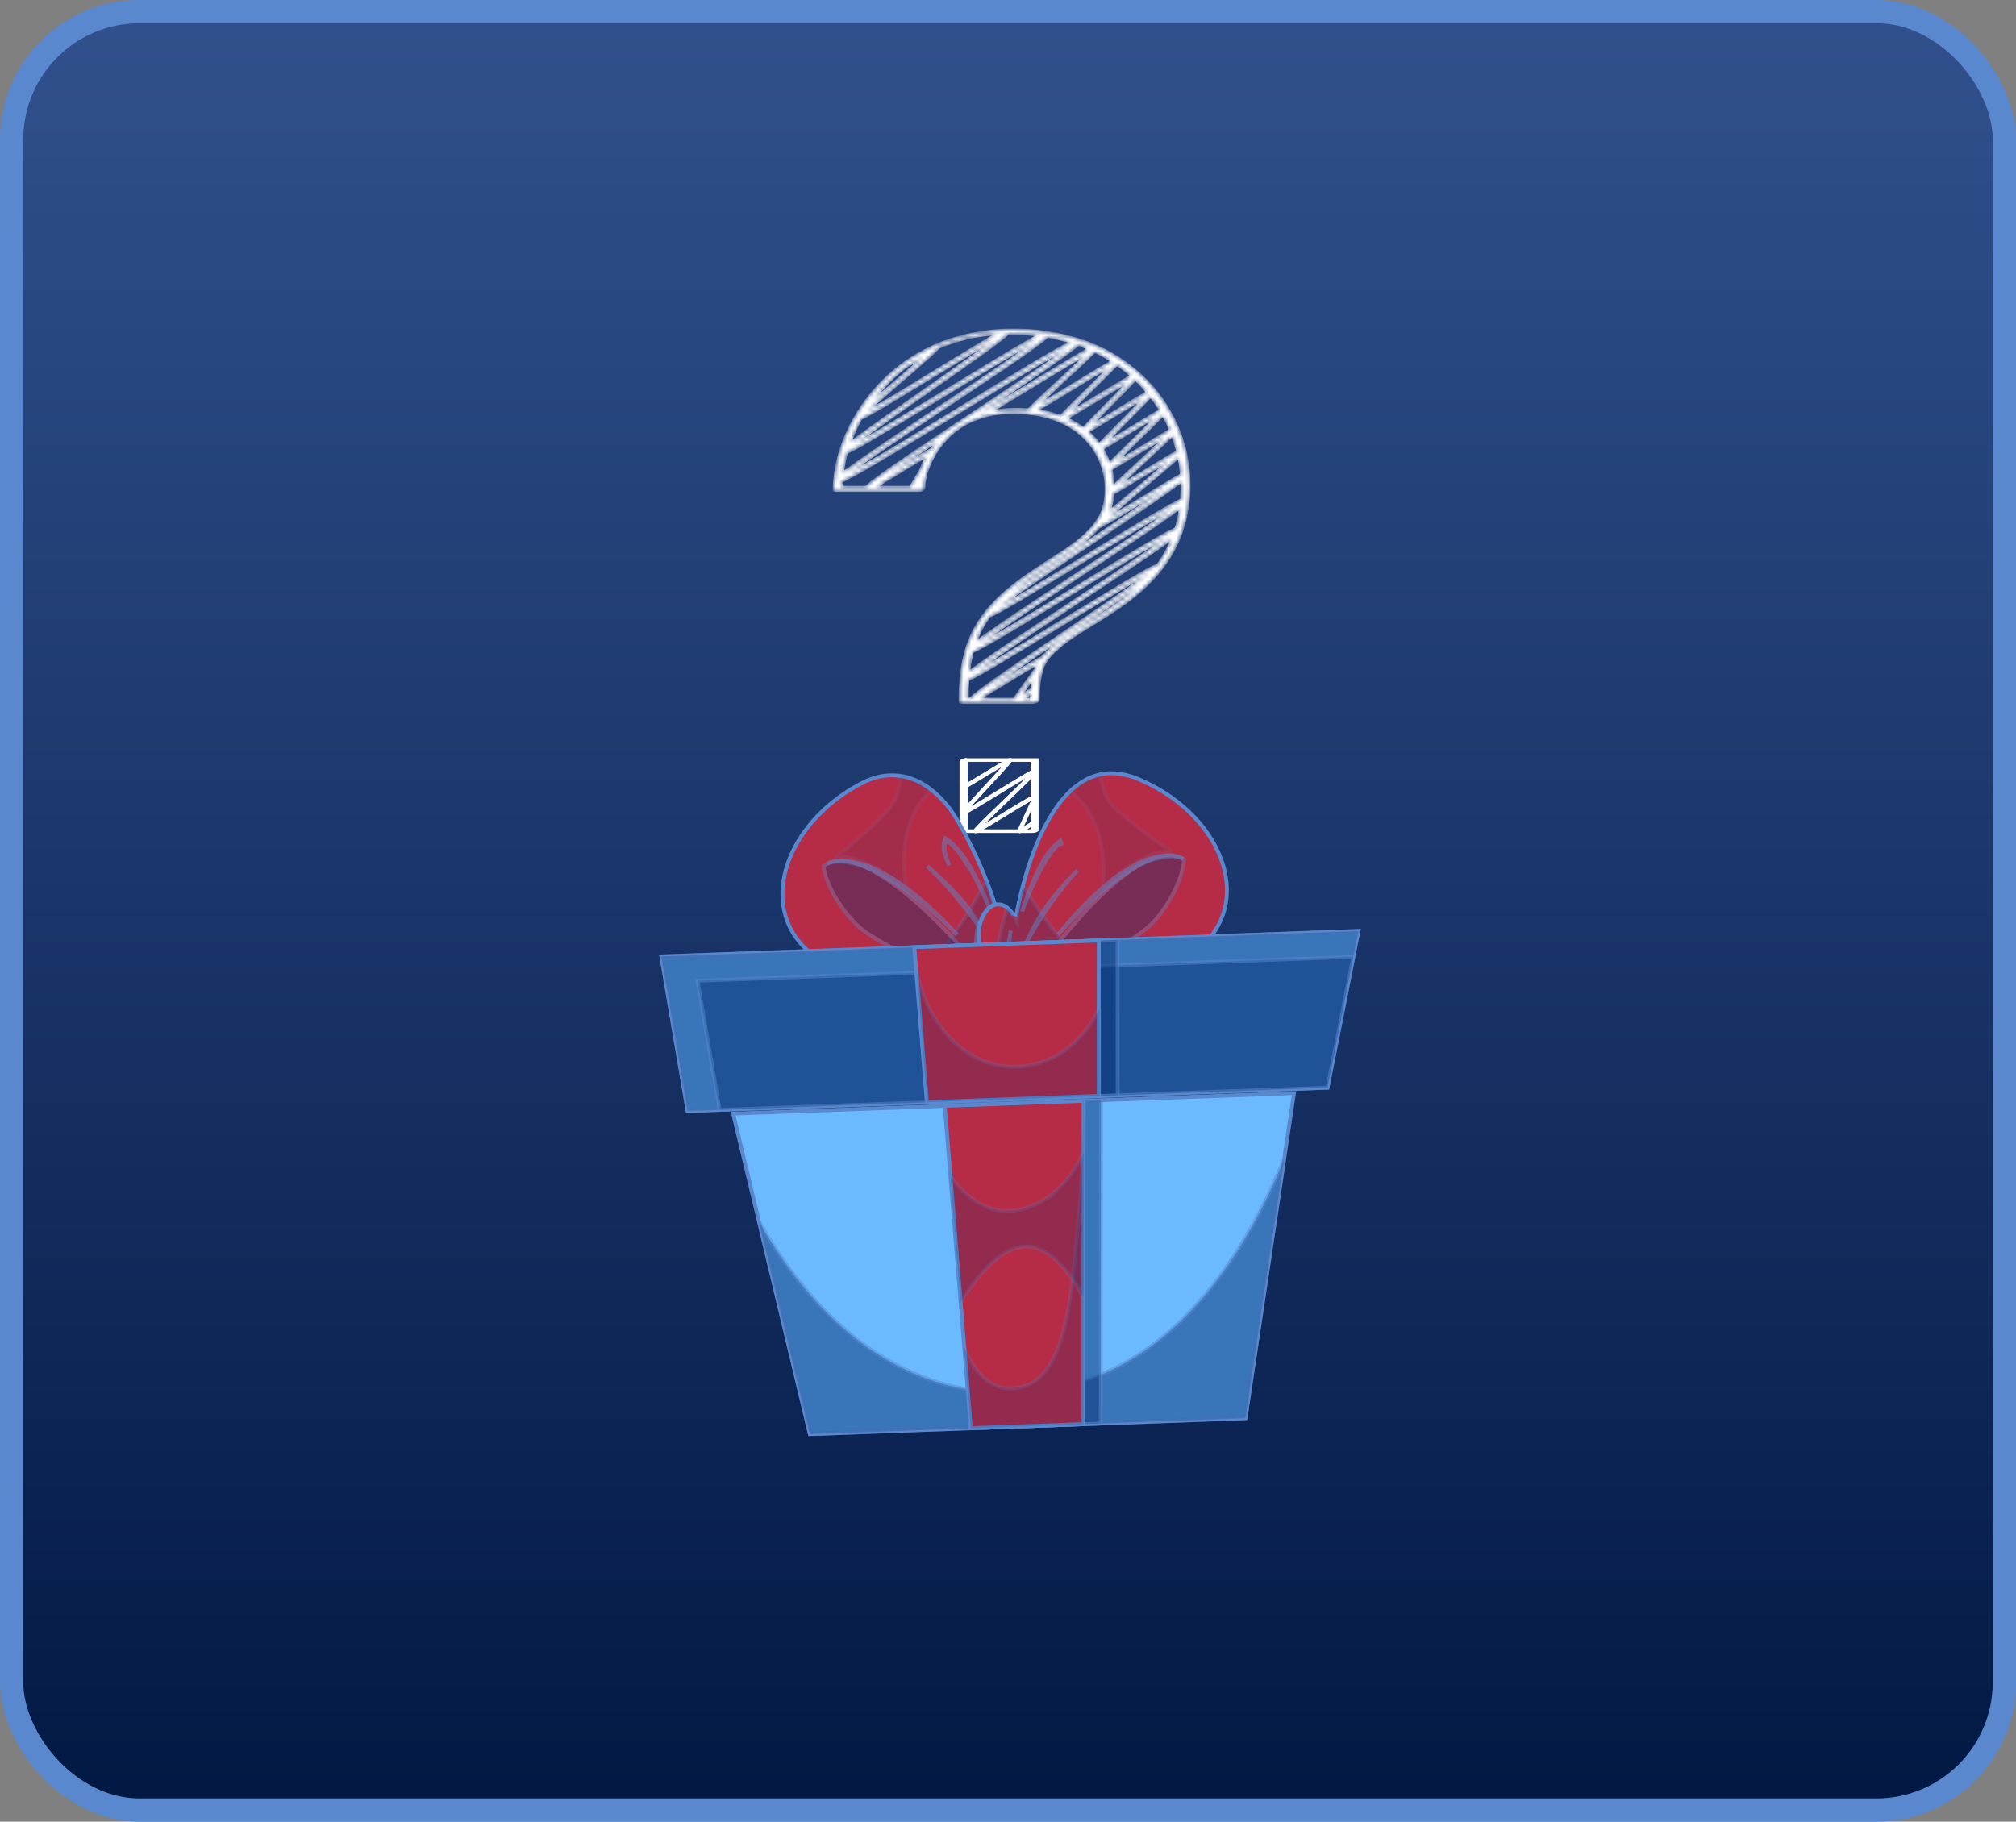 <?xml version="1.0" encoding="UTF-8"?> <svg xmlns="http://www.w3.org/2000/svg" width="520" height="470" viewBox="0 0 520 470" fill="none"><rect x="0" y="0" width="520" height="470" fill="#808080" stroke="none"/><rect x="3" y="3" width="514" height="464" rx="33" fill="url(#paint0_linear_1793_1316)" stroke="#5988CF" stroke-width="6"></rect><mask id="path-2-inside-1_1793_1316" fill="white"><path d="M306.743 122.387C306.221 115.06 303.548 107.997 299.162 102.114C294.756 96.204 288.683 91.609 281.878 88.809C281.019 88.456 280.149 88.131 279.266 87.835C273.417 85.825 267.143 84.958 260.967 85.003C260.571 85.003 260.174 85.011 259.778 85.025C259.639 84.987 259.493 84.992 259.357 85.039C254.071 85.234 248.818 86.192 243.837 87.985C243.09 88.254 242.352 88.543 241.623 88.852C241.474 88.852 241.255 88.931 240.626 89.287C236.521 91.134 232.726 93.604 229.375 96.61C225.372 100.218 222.044 104.512 219.549 109.29C217.097 113.982 215.479 119.139 215.092 124.433C215.043 125.092 215.017 125.751 215 126.412C214.995 126.657 215.501 126.688 215.644 126.688H236.956C237.433 126.688 238.451 126.461 238.447 125.837C238.435 123.785 239.125 121.642 239.919 119.772C240.72 117.91 241.775 116.169 243.055 114.598C245.248 111.87 248.088 109.735 251.317 108.388C251.501 108.42 251.776 108.38 252.869 107.817C252.988 107.778 253.107 107.742 253.226 107.706C257.75 106.341 262.691 106.305 267.329 107.072C271.737 107.802 276.032 109.598 279.313 112.687C282.298 115.492 284.268 119.209 284.916 123.255C285.284 125.595 285.241 128.03 284.682 130.336C284.199 132.332 283.192 134.126 281.897 135.706C279.104 139.112 275.214 141.533 271.56 143.898C267.458 146.559 263.304 149.171 259.578 152.356C256.051 155.372 252.935 158.898 250.866 163.083C248.684 167.501 247.792 172.359 247.572 177.249C247.514 178.53 247.497 179.813 247.503 181.095C247.503 181.341 248 181.371 248.147 181.371H266.479C266.968 181.371 267.957 181.145 267.97 180.52C268.015 178.249 268.091 175.946 268.638 173.731C268.897 172.68 269.262 171.641 269.839 170.721C270.426 169.813 271.124 168.983 271.917 168.248C275.421 164.914 279.755 162.524 283.829 159.975C287.514 157.674 291.175 155.262 294.425 152.361C297.184 149.894 299.676 147.095 301.649 143.955C305.7 137.515 307.282 129.948 306.743 122.387ZM303.19 136.267C302.164 136.68 299.951 137.832 294.775 140.89C289.773 143.842 283.164 147.886 276.771 151.795C270.541 155.605 264.099 159.545 259.158 162.472C256.151 164.252 254.129 165.398 252.772 166.13C254.107 165.134 256.21 163.638 259.5 161.396C264.651 157.887 271.499 153.368 278.121 148.998C285.058 144.417 292.232 139.679 297.473 136.098C300.3 134.165 302.357 132.708 303.761 131.647C303.962 131.495 304.148 131.352 304.32 131.218C304.07 132.927 303.692 134.614 303.19 136.267ZM290.864 151.843C286.348 154.993 280.351 159.047 274.551 162.966C268.461 167.082 262.164 171.342 257.563 174.564C255.08 176.302 253.276 177.61 252.044 178.564C251.356 179.096 250.858 179.508 250.525 179.822C250.378 179.953 250.243 180.097 250.121 180.251H249.641C249.641 178.678 249.682 177.101 249.796 175.531C250.831 175.086 252.923 173.966 257.48 171.282C262.151 168.521 268.325 164.747 274.297 161.096C280.105 157.543 286.113 153.87 290.725 151.141C293.314 149.608 295.123 148.578 296.383 147.89C295.197 148.774 293.445 150.04 290.861 151.843H290.864ZM250.024 173.198C250.223 171.532 250.536 169.882 250.961 168.259C251.997 167.838 254.215 166.677 259.35 163.646C264.351 160.693 270.962 156.651 277.355 152.74C283.584 148.931 290.026 144.991 294.967 142.063C297.972 140.285 299.995 139.139 301.352 138.406C300.021 139.399 297.93 140.891 294.664 143.115C289.536 146.613 282.719 151.113 276.126 155.466C269.212 160.029 262.071 164.745 256.852 168.317C254.038 170.243 251.991 171.694 250.593 172.751C250.386 172.908 250.193 173.056 250.016 173.195L250.024 173.198ZM296.797 133.16C292.074 135.948 285.832 139.771 279.795 143.458C273.919 147.048 267.845 150.767 263.181 153.526C260.529 155.091 258.687 156.145 257.41 156.84C258.648 155.913 260.514 154.573 263.316 152.635C268.05 149.362 274.338 145.15 280.418 141.076C286.798 136.803 293.395 132.383 298.215 129.037C300.814 127.232 302.706 125.873 303.998 124.882C304.252 124.686 304.481 124.508 304.687 124.342C304.745 125.849 304.712 127.357 304.591 128.86C303.55 129.303 301.426 130.427 296.797 133.16ZM299.104 105.791C297.977 106.4 295.832 107.687 291.512 110.33C289.488 111.57 287.168 112.986 285.479 113.979C286.859 112.541 288.828 110.573 290.546 108.846C292.285 107.103 294.083 105.3 295.395 103.94C296 103.314 296.463 102.822 296.806 102.442C297.63 103.517 298.398 104.635 299.104 105.791ZM298.535 108.727C299.134 108.125 299.602 107.643 299.959 107.262C300.606 108.436 301.192 109.642 301.713 110.878C300.59 111.48 298.418 112.779 293.962 115.504C291.939 116.74 289.634 118.151 287.931 119.153C289.408 117.661 291.518 115.607 293.358 113.814C295.214 112.006 297.134 110.137 298.535 108.727ZM302.356 112.501C302.826 113.776 303.228 115.074 303.56 116.391C302.408 116.998 300.104 118.376 295.167 121.395C293.013 122.712 290.555 124.215 288.739 125.284C290.413 123.676 292.828 121.442 294.936 119.493C297.043 117.545 299.201 115.549 300.785 114.036C301.44 113.413 301.957 112.907 302.356 112.504V112.501ZM294.537 116.444C296.469 115.26 298.67 113.916 300.348 112.925C298.676 114.53 296.278 116.746 294.185 118.682C292.091 120.618 289.92 122.626 288.336 124.139C287.93 124.526 287.578 124.868 287.272 125.168C287.26 124.772 287.236 124.379 287.203 123.988C287.119 123.015 286.958 122.051 286.72 121.105C287.825 120.522 289.994 119.225 294.538 116.446L294.537 116.444ZM286.48 131.162C286.89 129.947 287.142 128.685 287.231 127.406C288.339 126.834 290.629 125.468 295.743 122.344C297.693 121.147 299.892 119.806 301.638 118.77C299.448 120.679 296.238 123.364 293.442 125.702C290.897 127.832 288.27 130.028 286.254 131.761C286.333 131.56 286.41 131.363 286.48 131.162ZM294.15 126.546C296.883 124.259 299.709 121.896 301.774 120.11C302.707 119.304 303.43 118.666 303.962 118.17C304.12 118.955 304.253 119.745 304.362 120.541C304.445 121.154 304.512 121.768 304.565 122.382C303.974 122.683 303.055 123.199 301.575 124.072C299.459 125.319 296.674 127.024 293.977 128.674C291.212 130.365 288.045 132.302 285.783 133.626C287.976 131.71 291.28 128.945 294.15 126.546ZM295.642 100.998C295.68 101.042 295.716 101.09 295.754 101.133C294.582 101.768 292.362 103.099 287.924 105.813C285.777 107.126 283.316 108.631 281.559 109.66C282.927 108.23 284.879 106.263 286.584 104.546C288.304 102.812 290.079 101.02 291.379 99.667C292.042 98.978 292.532 98.452 292.879 98.061C293.85 98.992 294.772 99.972 295.642 100.998ZM279.435 110.329C278.15 109.395 276.77 108.6 275.318 107.957C276.641 107.226 279.056 105.777 283.649 102.968C286.102 101.469 288.93 99.738 290.861 98.614C289.491 100.047 287.52 102.034 285.802 103.769C284.083 105.504 282.306 107.294 281.006 108.647C280.303 109.378 279.792 109.928 279.442 110.325L279.435 110.329ZM240.104 115.912C239.168 116.365 237.107 117.591 232.009 120.707C231.038 121.301 230 121.936 228.996 122.548C230.074 121.784 231.392 120.867 232.999 119.768C235.535 118.033 238.493 116.046 241.632 113.953C241.089 114.579 240.579 115.233 240.104 115.912ZM252.264 106.891C258.692 102.634 265.222 98.3 270.062 94.975C272.821 93.079 274.828 91.653 276.2 90.612C276.963 90.032 277.515 89.584 277.886 89.241C277.959 89.174 278.04 89.099 278.12 89.016C278.97 89.317 279.808 89.645 280.635 89.999C279.84 90.418 278.668 91.08 276.907 92.116C274.035 93.811 270.24 96.132 266.571 98.375C261.193 101.67 254.703 105.639 252.264 106.893V106.891ZM282.12 91.098C282.22 90.993 282.313 90.895 282.396 90.802C283.857 91.509 285.276 92.3 286.645 93.173C286.067 93.485 285.265 93.945 284.126 94.615C282.026 95.855 279.251 97.551 276.569 99.192C273.631 100.99 270.234 103.067 267.969 104.38C269.656 102.759 272.149 100.459 274.316 98.458C276.425 96.512 278.606 94.5 280.203 92.983C281.064 92.161 281.687 91.545 282.12 91.098ZM288.049 94.237C288.074 94.21 288.097 94.183 288.121 94.157C289.34 95.012 290.511 95.934 291.628 96.919C290.359 97.606 287.938 99.055 283.073 102.03C280.659 103.503 277.88 105.207 275.952 106.331C277.403 104.851 279.494 102.797 281.318 101.004C283.142 99.211 285.021 97.367 286.394 95.973C287.138 95.214 287.679 94.648 288.049 94.237ZM275.949 88.3C274.492 89.014 271.949 90.411 267.385 93.105C261.668 96.481 254.111 101.102 246.802 105.572C239.661 109.941 232.274 114.458 226.618 117.803C222.706 120.117 220.253 121.493 218.721 122.3C220.008 121.331 222.068 119.851 225.364 117.593C230.342 114.182 236.953 109.79 243.355 105.543C250.062 101.091 256.996 96.488 262.063 93.001C264.796 91.121 266.783 89.705 268.142 88.675C268.902 88.098 269.444 87.653 269.812 87.314C269.942 87.196 270.065 87.07 270.18 86.937C271.915 87.237 273.632 87.63 275.324 88.115C275.534 88.174 275.742 88.237 275.949 88.3ZM218.518 116.859C219.53 116.446 221.68 115.321 226.633 112.397C231.471 109.544 237.867 105.629 244.052 101.847C250.074 98.166 256.3 94.355 261.083 91.528C263.881 89.871 265.798 88.782 267.11 88.07C265.813 89.039 263.811 90.463 260.74 92.572C255.762 95.984 249.15 100.375 242.748 104.622C236.042 109.074 229.107 113.678 224.041 117.163C221.308 119.044 219.32 120.46 217.962 121.49C217.782 121.628 217.613 121.758 217.456 121.88C217.694 120.184 218.049 118.506 218.518 116.859ZM267.614 86.553C266.313 87.222 264.245 88.377 260.899 90.354C256.06 93.207 249.665 97.122 243.481 100.904C237.458 104.586 231.23 108.396 226.452 111.224C223.63 112.893 221.704 113.985 220.392 114.699C221.404 113.921 222.857 112.845 224.93 111.355C228.82 108.56 233.979 104.965 238.967 101.49C244.22 97.83 249.652 94.046 253.62 91.18C255.757 89.637 257.312 88.474 258.379 87.627C259.229 86.95 259.759 86.493 260.03 86.136C262.565 86.104 265.098 86.244 267.614 86.553ZM256.807 86.267C255.887 86.774 254.656 87.478 253.005 88.452C249.463 90.544 244.782 93.406 240.256 96.175C234.354 99.784 227.378 104.053 223.771 106.05C225.784 104.225 229.061 101.407 231.883 98.981C234.415 96.805 237.034 94.555 238.943 92.857C239.977 91.936 240.728 91.249 241.243 90.748C241.624 90.38 241.933 90.073 242.09 89.797L242.425 89.653C246.984 87.722 251.872 86.621 256.807 86.267ZM229.457 98.428C230.822 97.067 232.278 95.802 233.816 94.64C234.334 94.386 235.38 93.759 237.771 92.298L238.226 92.022C236.231 93.791 233.535 96.107 231.168 98.145C229.153 99.876 227.087 101.654 225.363 103.164C226.611 101.489 227.98 99.906 229.457 98.428ZM220.685 111.013C221.139 110.023 221.635 109.051 222.165 108.097C222.955 107.768 224.556 106.921 228.082 104.84C231.623 102.749 236.304 99.886 240.831 97.118C246.274 93.788 252.636 89.897 256.418 87.747C255.441 88.484 254.129 89.454 252.371 90.718C248.482 93.514 243.321 97.107 238.332 100.583C233.079 104.243 227.648 108.027 223.68 110.892C221.865 112.202 220.469 113.237 219.438 114.038C219.815 113.013 220.23 112.005 220.685 111.013ZM219.109 125.556H217.14C217.153 125.121 217.175 124.685 217.205 124.25C218.369 123.777 220.893 122.462 226.795 118.978C232.513 115.607 240.07 110.984 247.378 106.515C254.52 102.147 261.906 97.629 267.562 94.283C271.477 91.969 273.929 90.593 275.461 89.79C274.167 90.766 272.078 92.262 268.732 94.55C263.706 97.989 257.024 102.418 250.562 106.701C243.791 111.183 236.789 115.823 231.673 119.337C228.913 121.232 226.905 122.66 225.535 123.7C224.771 124.28 224.219 124.728 223.849 125.07C223.679 125.218 223.523 125.382 223.383 125.559L219.109 125.556ZM230.593 125.556H226.106C227.385 124.813 229.388 123.603 232.588 121.646C234.724 120.34 237.183 118.836 238.883 117.844C238.283 118.91 237.773 120.026 237.359 121.178C236.693 122.274 236.023 123.382 235.519 124.232C235.152 124.856 234.914 125.27 234.769 125.563L230.593 125.556ZM256.136 105.98C256.351 105.857 256.575 105.725 256.81 105.584C259.681 103.889 263.477 101.568 267.146 99.325C271.723 96.526 277.106 93.234 280.115 91.542C278.43 93.17 275.829 95.57 273.577 97.648C271.468 99.594 269.287 101.606 267.695 103.123C266.833 103.945 266.207 104.56 265.778 105.008C265.572 105.224 265.394 105.41 265.256 105.58C264.479 105.525 263.702 105.49 262.926 105.474C260.651 105.419 258.377 105.589 256.136 105.98ZM267.664 105.827C268.17 105.544 268.799 105.183 269.595 104.712C271.695 103.472 274.47 101.775 277.152 100.135C280.195 98.274 283.731 96.112 285.99 94.81C284.538 96.294 282.403 98.389 280.55 100.211C278.73 102 276.848 103.848 275.475 105.243C274.731 105.997 274.187 106.563 273.819 106.974C273.727 107.072 273.648 107.164 273.572 107.25C272.484 106.86 271.374 106.538 270.247 106.285C269.392 106.097 268.534 105.946 267.664 105.827ZM280.758 111.387C281.954 110.733 284.173 109.402 288.499 106.756C290.638 105.448 293.09 103.948 294.845 102.919C293.466 104.357 291.488 106.337 289.764 108.066C288.026 109.809 286.228 111.612 284.915 112.972C284.338 113.569 283.891 114.044 283.554 114.416C283.111 113.817 282.633 113.244 282.123 112.7C281.687 112.238 281.233 111.801 280.758 111.387ZM284.495 115.811C285.621 115.202 287.766 113.915 292.088 111.272C294.07 110.059 296.332 108.677 298.01 107.688C296.532 109.181 294.428 111.231 292.588 113.022C290.732 114.83 288.817 116.699 287.411 118.109C286.921 118.602 286.518 119.015 286.192 119.358C285.75 118.12 285.181 116.932 284.495 115.811ZM272.049 144.984C275.955 142.46 280.052 139.944 283.204 136.476C283.308 136.361 283.41 136.245 283.512 136.128C284.05 135.889 285.028 135.356 286.954 134.22C289.07 132.973 291.855 131.267 294.553 129.617C296.725 128.289 299.145 126.809 301.176 125.593C300.072 126.387 298.676 127.374 296.903 128.6C292.173 131.873 285.885 136.089 279.804 140.159C273.425 144.433 266.828 148.852 262.009 152.197C261.619 152.468 261.245 152.728 260.888 152.978C264.344 149.964 268.203 147.469 272.049 144.984ZM255.224 159.139C256.111 158.818 258.143 157.784 263.368 154.699C268.091 151.911 274.334 148.093 280.371 144.401C286.246 140.811 292.321 137.092 296.985 134.332C299.644 132.759 301.492 131.709 302.766 131.013C301.426 132.01 299.346 133.487 296.135 135.674C290.984 139.184 284.136 143.702 277.514 148.072C270.577 152.65 263.403 157.383 258.162 160.968C255.335 162.901 253.279 164.358 251.874 165.42L251.848 165.439C251.872 165.377 251.894 165.314 251.918 165.255C252.758 163.085 253.869 161.03 255.224 159.139ZM252.861 180.248C254.266 179.438 256.531 178.07 260.266 175.786C262.723 174.283 265.565 172.545 267.46 171.445C267.259 171.836 267.081 172.24 266.93 172.653C266.378 173.417 265.784 174.235 265.234 174.989C264.276 176.307 263.284 177.668 262.567 178.694C262.039 179.444 261.709 179.919 261.521 180.248H252.866H252.861ZM265.967 177.757C265.561 177.995 264.986 178.345 264.153 178.855L263.533 179.233C264.274 178.185 265.259 176.833 266.127 175.643L266.211 175.527C266.095 176.267 266.021 177.015 265.967 177.757ZM263.99 180.248L264.726 179.798C265.094 179.575 265.507 179.32 265.892 179.087C265.877 179.474 265.864 179.86 265.853 180.248H263.99ZM271.977 166.441C270.851 167.345 269.73 168.333 268.795 169.46C267.831 169.907 265.599 171.228 259.689 174.842C258.271 175.708 256.727 176.653 255.309 177.511C256.268 176.819 257.434 175.992 258.851 175.005C263.367 171.854 269.364 167.801 275.164 163.881C281.255 159.765 287.552 155.511 292.153 152.289C292.692 151.911 293.199 151.554 293.674 151.217C290.807 153.922 287.586 156.2 284.275 158.325C280.148 160.971 275.809 163.364 271.977 166.442V166.441ZM300.595 142.411C299.991 143.496 299.329 144.547 298.612 145.561C297.749 145.866 295.761 146.882 290.534 149.965C285.863 152.727 279.689 156.501 273.719 160.15C267.906 163.703 261.898 167.378 257.286 170.107C254.69 171.643 252.88 172.674 251.619 173.363C252.954 172.37 255.017 170.904 258.189 168.741C263.317 165.243 270.134 160.744 276.726 156.39C283.633 151.829 290.774 147.113 295.991 143.545C298.739 141.664 300.753 140.239 302.149 139.187C301.693 140.291 301.174 141.367 300.595 142.411Z"></path></mask><path d="M306.743 122.387C306.221 115.06 303.548 107.997 299.162 102.114C294.756 96.204 288.683 91.609 281.878 88.809C281.019 88.456 280.149 88.131 279.266 87.835C273.417 85.825 267.143 84.958 260.967 85.003C260.571 85.003 260.174 85.011 259.778 85.025C259.639 84.987 259.493 84.992 259.357 85.039C254.071 85.234 248.818 86.192 243.837 87.985C243.09 88.254 242.352 88.543 241.623 88.852C241.474 88.852 241.255 88.931 240.626 89.287C236.521 91.134 232.726 93.604 229.375 96.61C225.372 100.218 222.044 104.512 219.549 109.29C217.097 113.982 215.479 119.139 215.092 124.433C215.043 125.092 215.017 125.751 215 126.412C214.995 126.657 215.501 126.688 215.644 126.688H236.956C237.433 126.688 238.451 126.461 238.447 125.837C238.435 123.785 239.125 121.642 239.919 119.772C240.72 117.91 241.775 116.169 243.055 114.598C245.248 111.87 248.088 109.735 251.317 108.388C251.501 108.42 251.776 108.38 252.869 107.817C252.988 107.778 253.107 107.742 253.226 107.706C257.75 106.341 262.691 106.305 267.329 107.072C271.737 107.802 276.032 109.598 279.313 112.687C282.298 115.492 284.268 119.209 284.916 123.255C285.284 125.595 285.241 128.03 284.682 130.336C284.199 132.332 283.192 134.126 281.897 135.706C279.104 139.112 275.214 141.533 271.56 143.898C267.458 146.559 263.304 149.171 259.578 152.356C256.051 155.372 252.935 158.898 250.866 163.083C248.684 167.501 247.792 172.359 247.572 177.249C247.514 178.53 247.497 179.813 247.503 181.095C247.503 181.341 248 181.371 248.147 181.371H266.479C266.968 181.371 267.957 181.145 267.97 180.52C268.015 178.249 268.091 175.946 268.638 173.731C268.897 172.68 269.262 171.641 269.839 170.721C270.426 169.813 271.124 168.983 271.917 168.248C275.421 164.914 279.755 162.524 283.829 159.975C287.514 157.674 291.175 155.262 294.425 152.361C297.184 149.894 299.676 147.095 301.649 143.955C305.7 137.515 307.282 129.948 306.743 122.387ZM303.19 136.267C302.164 136.68 299.951 137.832 294.775 140.89C289.773 143.842 283.164 147.886 276.771 151.795C270.541 155.605 264.099 159.545 259.158 162.472C256.151 164.252 254.129 165.398 252.772 166.13C254.107 165.134 256.21 163.638 259.5 161.396C264.651 157.887 271.499 153.368 278.121 148.998C285.058 144.417 292.232 139.679 297.473 136.098C300.3 134.165 302.357 132.708 303.761 131.647C303.962 131.495 304.148 131.352 304.32 131.218C304.07 132.927 303.692 134.614 303.19 136.267ZM290.864 151.843C286.348 154.993 280.351 159.047 274.551 162.966C268.461 167.082 262.164 171.342 257.563 174.564C255.08 176.302 253.276 177.61 252.044 178.564C251.356 179.096 250.858 179.508 250.525 179.822C250.378 179.953 250.243 180.097 250.121 180.251H249.641C249.641 178.678 249.682 177.101 249.796 175.531C250.831 175.086 252.923 173.966 257.48 171.282C262.151 168.521 268.325 164.747 274.297 161.096C280.105 157.543 286.113 153.87 290.725 151.141C293.314 149.608 295.123 148.578 296.383 147.89C295.197 148.774 293.445 150.04 290.861 151.843H290.864ZM250.024 173.198C250.223 171.532 250.536 169.882 250.961 168.259C251.997 167.838 254.215 166.677 259.35 163.646C264.351 160.693 270.962 156.651 277.355 152.74C283.584 148.931 290.026 144.991 294.967 142.063C297.972 140.285 299.995 139.139 301.352 138.406C300.021 139.399 297.93 140.891 294.664 143.115C289.536 146.613 282.719 151.113 276.126 155.466C269.212 160.029 262.071 164.745 256.852 168.317C254.038 170.243 251.991 171.694 250.593 172.751C250.386 172.908 250.193 173.056 250.016 173.195L250.024 173.198ZM296.797 133.16C292.074 135.948 285.832 139.771 279.795 143.458C273.919 147.048 267.845 150.767 263.181 153.526C260.529 155.091 258.687 156.145 257.41 156.84C258.648 155.913 260.514 154.573 263.316 152.635C268.05 149.362 274.338 145.15 280.418 141.076C286.798 136.803 293.395 132.383 298.215 129.037C300.814 127.232 302.706 125.873 303.998 124.882C304.252 124.686 304.481 124.508 304.687 124.342C304.745 125.849 304.712 127.357 304.591 128.86C303.55 129.303 301.426 130.427 296.797 133.16ZM299.104 105.791C297.977 106.4 295.832 107.687 291.512 110.33C289.488 111.57 287.168 112.986 285.479 113.979C286.859 112.541 288.828 110.573 290.546 108.846C292.285 107.103 294.083 105.3 295.395 103.94C296 103.314 296.463 102.822 296.806 102.442C297.63 103.517 298.398 104.635 299.104 105.791ZM298.535 108.727C299.134 108.125 299.602 107.643 299.959 107.262C300.606 108.436 301.192 109.642 301.713 110.878C300.59 111.48 298.418 112.779 293.962 115.504C291.939 116.74 289.634 118.151 287.931 119.153C289.408 117.661 291.518 115.607 293.358 113.814C295.214 112.006 297.134 110.137 298.535 108.727ZM302.356 112.501C302.826 113.776 303.228 115.074 303.56 116.391C302.408 116.998 300.104 118.376 295.167 121.395C293.013 122.712 290.555 124.215 288.739 125.284C290.413 123.676 292.828 121.442 294.936 119.493C297.043 117.545 299.201 115.549 300.785 114.036C301.44 113.413 301.957 112.907 302.356 112.504V112.501ZM294.537 116.444C296.469 115.26 298.67 113.916 300.348 112.925C298.676 114.53 296.278 116.746 294.185 118.682C292.091 120.618 289.92 122.626 288.336 124.139C287.93 124.526 287.578 124.868 287.272 125.168C287.26 124.772 287.236 124.379 287.203 123.988C287.119 123.015 286.958 122.051 286.72 121.105C287.825 120.522 289.994 119.225 294.538 116.446L294.537 116.444ZM286.48 131.162C286.89 129.947 287.142 128.685 287.231 127.406C288.339 126.834 290.629 125.468 295.743 122.344C297.693 121.147 299.892 119.806 301.638 118.77C299.448 120.679 296.238 123.364 293.442 125.702C290.897 127.832 288.27 130.028 286.254 131.761C286.333 131.56 286.41 131.363 286.48 131.162ZM294.15 126.546C296.883 124.259 299.709 121.896 301.774 120.11C302.707 119.304 303.43 118.666 303.962 118.17C304.12 118.955 304.253 119.745 304.362 120.541C304.445 121.154 304.512 121.768 304.565 122.382C303.974 122.683 303.055 123.199 301.575 124.072C299.459 125.319 296.674 127.024 293.977 128.674C291.212 130.365 288.045 132.302 285.783 133.626C287.976 131.71 291.28 128.945 294.15 126.546ZM295.642 100.998C295.68 101.042 295.716 101.09 295.754 101.133C294.582 101.768 292.362 103.099 287.924 105.813C285.777 107.126 283.316 108.631 281.559 109.66C282.927 108.23 284.879 106.263 286.584 104.546C288.304 102.812 290.079 101.02 291.379 99.667C292.042 98.978 292.532 98.452 292.879 98.061C293.85 98.992 294.772 99.972 295.642 100.998ZM279.435 110.329C278.15 109.395 276.77 108.6 275.318 107.957C276.641 107.226 279.056 105.777 283.649 102.968C286.102 101.469 288.93 99.738 290.861 98.614C289.491 100.047 287.52 102.034 285.802 103.769C284.083 105.504 282.306 107.294 281.006 108.647C280.303 109.378 279.792 109.928 279.442 110.325L279.435 110.329ZM240.104 115.912C239.168 116.365 237.107 117.591 232.009 120.707C231.038 121.301 230 121.936 228.996 122.548C230.074 121.784 231.392 120.867 232.999 119.768C235.535 118.033 238.493 116.046 241.632 113.953C241.089 114.579 240.579 115.233 240.104 115.912ZM252.264 106.891C258.692 102.634 265.222 98.3 270.062 94.975C272.821 93.079 274.828 91.653 276.2 90.612C276.963 90.032 277.515 89.584 277.886 89.241C277.959 89.174 278.04 89.099 278.12 89.016C278.97 89.317 279.808 89.645 280.635 89.999C279.84 90.418 278.668 91.08 276.907 92.116C274.035 93.811 270.24 96.132 266.571 98.375C261.193 101.67 254.703 105.639 252.264 106.893V106.891ZM282.12 91.098C282.22 90.993 282.313 90.895 282.396 90.802C283.857 91.509 285.276 92.3 286.645 93.173C286.067 93.485 285.265 93.945 284.126 94.615C282.026 95.855 279.251 97.551 276.569 99.192C273.631 100.99 270.234 103.067 267.969 104.38C269.656 102.759 272.149 100.459 274.316 98.458C276.425 96.512 278.606 94.5 280.203 92.983C281.064 92.161 281.687 91.545 282.12 91.098ZM288.049 94.237C288.074 94.21 288.097 94.183 288.121 94.157C289.34 95.012 290.511 95.934 291.628 96.919C290.359 97.606 287.938 99.055 283.073 102.03C280.659 103.503 277.88 105.207 275.952 106.331C277.403 104.851 279.494 102.797 281.318 101.004C283.142 99.211 285.021 97.367 286.394 95.973C287.138 95.214 287.679 94.648 288.049 94.237ZM275.949 88.3C274.492 89.014 271.949 90.411 267.385 93.105C261.668 96.481 254.111 101.102 246.802 105.572C239.661 109.941 232.274 114.458 226.618 117.803C222.706 120.117 220.253 121.493 218.721 122.3C220.008 121.331 222.068 119.851 225.364 117.593C230.342 114.182 236.953 109.79 243.355 105.543C250.062 101.091 256.996 96.488 262.063 93.001C264.796 91.121 266.783 89.705 268.142 88.675C268.902 88.098 269.444 87.653 269.812 87.314C269.942 87.196 270.065 87.07 270.18 86.937C271.915 87.237 273.632 87.63 275.324 88.115C275.534 88.174 275.742 88.237 275.949 88.3ZM218.518 116.859C219.53 116.446 221.68 115.321 226.633 112.397C231.471 109.544 237.867 105.629 244.052 101.847C250.074 98.166 256.3 94.355 261.083 91.528C263.881 89.871 265.798 88.782 267.11 88.07C265.813 89.039 263.811 90.463 260.74 92.572C255.762 95.984 249.15 100.375 242.748 104.622C236.042 109.074 229.107 113.678 224.041 117.163C221.308 119.044 219.32 120.46 217.962 121.49C217.782 121.628 217.613 121.758 217.456 121.88C217.694 120.184 218.049 118.506 218.518 116.859ZM267.614 86.553C266.313 87.222 264.245 88.377 260.899 90.354C256.06 93.207 249.665 97.122 243.481 100.904C237.458 104.586 231.23 108.396 226.452 111.224C223.63 112.893 221.704 113.985 220.392 114.699C221.404 113.921 222.857 112.845 224.93 111.355C228.82 108.56 233.979 104.965 238.967 101.49C244.22 97.83 249.652 94.046 253.62 91.18C255.757 89.637 257.312 88.474 258.379 87.627C259.229 86.95 259.759 86.493 260.03 86.136C262.565 86.104 265.098 86.244 267.614 86.553ZM256.807 86.267C255.887 86.774 254.656 87.478 253.005 88.452C249.463 90.544 244.782 93.406 240.256 96.175C234.354 99.784 227.378 104.053 223.771 106.05C225.784 104.225 229.061 101.407 231.883 98.981C234.415 96.805 237.034 94.555 238.943 92.857C239.977 91.936 240.728 91.249 241.243 90.748C241.624 90.38 241.933 90.073 242.09 89.797L242.425 89.653C246.984 87.722 251.872 86.621 256.807 86.267ZM229.457 98.428C230.822 97.067 232.278 95.802 233.816 94.64C234.334 94.386 235.38 93.759 237.771 92.298L238.226 92.022C236.231 93.791 233.535 96.107 231.168 98.145C229.153 99.876 227.087 101.654 225.363 103.164C226.611 101.489 227.98 99.906 229.457 98.428ZM220.685 111.013C221.139 110.023 221.635 109.051 222.165 108.097C222.955 107.768 224.556 106.921 228.082 104.84C231.623 102.749 236.304 99.886 240.831 97.118C246.274 93.788 252.636 89.897 256.418 87.747C255.441 88.484 254.129 89.454 252.371 90.718C248.482 93.514 243.321 97.107 238.332 100.583C233.079 104.243 227.648 108.027 223.68 110.892C221.865 112.202 220.469 113.237 219.438 114.038C219.815 113.013 220.23 112.005 220.685 111.013ZM219.109 125.556H217.14C217.153 125.121 217.175 124.685 217.205 124.25C218.369 123.777 220.893 122.462 226.795 118.978C232.513 115.607 240.07 110.984 247.378 106.515C254.52 102.147 261.906 97.629 267.562 94.283C271.477 91.969 273.929 90.593 275.461 89.79C274.167 90.766 272.078 92.262 268.732 94.55C263.706 97.989 257.024 102.418 250.562 106.701C243.791 111.183 236.789 115.823 231.673 119.337C228.913 121.232 226.905 122.66 225.535 123.7C224.771 124.28 224.219 124.728 223.849 125.07C223.679 125.218 223.523 125.382 223.383 125.559L219.109 125.556ZM230.593 125.556H226.106C227.385 124.813 229.388 123.603 232.588 121.646C234.724 120.34 237.183 118.836 238.883 117.844C238.283 118.91 237.773 120.026 237.359 121.178C236.693 122.274 236.023 123.382 235.519 124.232C235.152 124.856 234.914 125.27 234.769 125.563L230.593 125.556ZM256.136 105.98C256.351 105.857 256.575 105.725 256.81 105.584C259.681 103.889 263.477 101.568 267.146 99.325C271.723 96.526 277.106 93.234 280.115 91.542C278.43 93.17 275.829 95.57 273.577 97.648C271.468 99.594 269.287 101.606 267.695 103.123C266.833 103.945 266.207 104.56 265.778 105.008C265.572 105.224 265.394 105.41 265.256 105.58C264.479 105.525 263.702 105.49 262.926 105.474C260.651 105.419 258.377 105.589 256.136 105.98ZM267.664 105.827C268.17 105.544 268.799 105.183 269.595 104.712C271.695 103.472 274.47 101.775 277.152 100.135C280.195 98.274 283.731 96.112 285.99 94.81C284.538 96.294 282.403 98.389 280.55 100.211C278.73 102 276.848 103.848 275.475 105.243C274.731 105.997 274.187 106.563 273.819 106.974C273.727 107.072 273.648 107.164 273.572 107.25C272.484 106.86 271.374 106.538 270.247 106.285C269.392 106.097 268.534 105.946 267.664 105.827ZM280.758 111.387C281.954 110.733 284.173 109.402 288.499 106.756C290.638 105.448 293.09 103.948 294.845 102.919C293.466 104.357 291.488 106.337 289.764 108.066C288.026 109.809 286.228 111.612 284.915 112.972C284.338 113.569 283.891 114.044 283.554 114.416C283.111 113.817 282.633 113.244 282.123 112.7C281.687 112.238 281.233 111.801 280.758 111.387ZM284.495 115.811C285.621 115.202 287.766 113.915 292.088 111.272C294.07 110.059 296.332 108.677 298.01 107.688C296.532 109.181 294.428 111.231 292.588 113.022C290.732 114.83 288.817 116.699 287.411 118.109C286.921 118.602 286.518 119.015 286.192 119.358C285.75 118.12 285.181 116.932 284.495 115.811ZM272.049 144.984C275.955 142.46 280.052 139.944 283.204 136.476C283.308 136.361 283.41 136.245 283.512 136.128C284.05 135.889 285.028 135.356 286.954 134.22C289.07 132.973 291.855 131.267 294.553 129.617C296.725 128.289 299.145 126.809 301.176 125.593C300.072 126.387 298.676 127.374 296.903 128.6C292.173 131.873 285.885 136.089 279.804 140.159C273.425 144.433 266.828 148.852 262.009 152.197C261.619 152.468 261.245 152.728 260.888 152.978C264.344 149.964 268.203 147.469 272.049 144.984ZM255.224 159.139C256.111 158.818 258.143 157.784 263.368 154.699C268.091 151.911 274.334 148.093 280.371 144.401C286.246 140.811 292.321 137.092 296.985 134.332C299.644 132.759 301.492 131.709 302.766 131.013C301.426 132.01 299.346 133.487 296.135 135.674C290.984 139.184 284.136 143.702 277.514 148.072C270.577 152.65 263.403 157.383 258.162 160.968C255.335 162.901 253.279 164.358 251.874 165.42L251.848 165.439C251.872 165.377 251.894 165.314 251.918 165.255C252.758 163.085 253.869 161.03 255.224 159.139ZM252.861 180.248C254.266 179.438 256.531 178.07 260.266 175.786C262.723 174.283 265.565 172.545 267.46 171.445C267.259 171.836 267.081 172.24 266.93 172.653C266.378 173.417 265.784 174.235 265.234 174.989C264.276 176.307 263.284 177.668 262.567 178.694C262.039 179.444 261.709 179.919 261.521 180.248H252.866H252.861ZM265.967 177.757C265.561 177.995 264.986 178.345 264.153 178.855L263.533 179.233C264.274 178.185 265.259 176.833 266.127 175.643L266.211 175.527C266.095 176.267 266.021 177.015 265.967 177.757ZM263.99 180.248L264.726 179.798C265.094 179.575 265.507 179.32 265.892 179.087C265.877 179.474 265.864 179.86 265.853 180.248H263.99ZM271.977 166.441C270.851 167.345 269.73 168.333 268.795 169.46C267.831 169.907 265.599 171.228 259.689 174.842C258.271 175.708 256.727 176.653 255.309 177.511C256.268 176.819 257.434 175.992 258.851 175.005C263.367 171.854 269.364 167.801 275.164 163.881C281.255 159.765 287.552 155.511 292.153 152.289C292.692 151.911 293.199 151.554 293.674 151.217C290.807 153.922 287.586 156.2 284.275 158.325C280.148 160.971 275.809 163.364 271.977 166.442V166.441ZM300.595 142.411C299.991 143.496 299.329 144.547 298.612 145.561C297.749 145.866 295.761 146.882 290.534 149.965C285.863 152.727 279.689 156.501 273.719 160.15C267.906 163.703 261.898 167.378 257.286 170.107C254.69 171.643 252.88 172.674 251.619 173.363C252.954 172.37 255.017 170.904 258.189 168.741C263.317 165.243 270.134 160.744 276.726 156.39C283.633 151.829 290.774 147.113 295.991 143.545C298.739 141.664 300.753 140.239 302.149 139.187C301.693 140.291 301.174 141.367 300.595 142.411Z" fill="white" stroke="white" stroke-width="0.471" mask="url(#path-2-inside-1_1793_1316)"></path><path d="M265.776 213.309L265.177 213.676L264.886 213.854H264.845L264.628 214.287L264.953 214.089H265.955V213.198L265.776 213.309ZM264.44 200.749C262.633 201.812 260.14 203.334 257.963 204.666C252.947 207.734 250.679 209.084 249.58 209.656L249.518 209.689V214.09L249.635 214.091L249.998 214.093H251.255L251.29 214.043C251.462 213.803 251.652 213.577 251.859 213.366L251.862 213.363C252.25 212.942 252.818 212.36 253.601 211.583C255.047 210.149 257.03 208.245 258.945 206.405C260.86 204.566 263.054 202.458 264.583 200.934L264.44 200.749ZM265.784 206.593C265.043 207.014 264.02 207.623 262.905 208.296L259.477 210.382C256.632 212.123 254.841 213.205 253.691 213.871L253.312 214.091H262.639L262.667 214.014C262.763 213.756 262.926 213.385 263.183 212.813C263.55 211.988 264.066 210.89 264.562 209.826C265.029 208.821 265.563 207.675 265.949 206.818L265.96 206.796V206.492L265.784 206.593ZM265.73 209.367L265.345 210.195C264.889 211.173 264.37 212.285 263.988 213.134L263.831 213.482L264.157 213.282L264.724 212.936C265.226 212.629 265.605 212.396 265.897 212.222L265.955 212.188V209.416L265.73 209.367ZM265.754 200.988C265.5 201.246 265.214 201.533 264.891 201.854C264.168 202.571 263.311 203.405 262.396 204.29L259.546 207.032C257.666 208.837 255.517 210.901 253.993 212.418L254.136 212.604C255.579 211.747 257.404 210.63 259.019 209.643C262.994 207.211 264.908 206.066 265.893 205.543L265.955 205.51V200.783L265.754 200.988ZM260.833 196.479C260.704 196.673 260.563 196.858 260.411 197.034L260.409 197.036C260.107 197.402 259.662 197.916 259.049 198.597C257.918 199.852 256.37 201.52 254.87 203.133C253.387 204.729 251.686 206.557 250.495 207.886L250.643 208.065C252.469 207.005 255.171 205.352 257.509 203.922L257.51 203.923C262.524 200.86 264.792 199.504 265.892 198.932L265.955 198.898V196.434H261.863L260.932 196.427H260.869L260.833 196.479ZM258.325 197.76C257.246 198.404 255.942 199.201 254.778 199.912C251.908 201.668 250.403 202.569 249.578 203.023L249.518 203.058V207.675L249.723 207.447L250.055 207.079C251.185 205.824 252.734 204.156 254.233 202.543C255.662 201.004 257.29 199.253 258.473 197.939L258.325 197.76ZM249.55 196.544C249.543 196.664 249.531 196.81 249.518 196.984V202.069L249.693 201.967C250.877 201.284 252.734 200.149 254.326 199.175C256.274 197.984 257.592 197.185 258.497 196.652L258.87 196.434H249.557L249.55 196.544ZM251.614 214.882C251.577 214.882 251.54 214.877 251.504 214.867L251.5 214.866C251.448 214.853 251.398 214.832 251.354 214.802L251.324 214.781H247.885C247.867 214.781 247.784 214.772 247.706 214.748C247.667 214.736 247.639 214.723 247.623 214.711C247.622 214.71 247.621 214.709 247.62 214.708V214.691H247.621L247.62 214.682C247.601 214.454 247.62 214.227 247.62 213.979V196.375C247.62 196.298 247.671 196.224 247.776 196.148C247.88 196.075 248.008 196.018 248.114 195.971L248.115 195.972C248.324 195.882 248.543 195.819 248.767 195.784L248.788 195.78L248.807 195.77C248.908 195.711 248.978 195.679 249.04 195.664C249.097 195.651 249.154 195.65 249.229 195.669V195.67C249.275 195.682 249.319 195.701 249.358 195.727L249.387 195.745H260.153L260.176 195.735C260.328 195.67 260.415 195.648 260.475 195.643C260.53 195.638 260.567 195.647 260.628 195.662C260.678 195.675 260.727 195.696 260.771 195.725L260.8 195.745H267.588C267.605 195.745 267.689 195.754 267.767 195.778C267.805 195.79 267.833 195.804 267.849 195.815C267.85 195.816 267.851 195.817 267.852 195.817V195.834L267.853 195.844C267.871 196.072 267.852 196.3 267.852 196.548V214.177L267.86 214.198C267.861 214.199 267.862 214.202 267.858 214.213C267.853 214.227 267.84 214.248 267.817 214.272C267.794 214.297 267.767 214.321 267.739 214.343L267.659 214.401C267.551 214.478 267.432 214.54 267.307 214.585H267.305C267.196 214.626 267.084 214.663 266.972 214.693H266.969C266.728 214.765 266.476 214.795 266.226 214.781H263.316L263.292 214.793C263.164 214.854 263.094 214.874 263.046 214.879C263 214.883 262.966 214.876 262.896 214.858H262.896C262.85 214.846 262.806 214.826 262.766 214.8L262.736 214.781H251.987L251.963 214.792C251.853 214.844 251.735 214.874 251.614 214.882Z" fill="white" stroke="white" stroke-width="0.236"></path><path d="M222.564 201.921C226.661 199.845 230.704 199.546 234.467 200.708C238.239 201.873 241.77 204.52 244.795 208.402C247.527 211.917 253.49 223.129 256.759 233.79C258.394 239.123 259.334 244.253 258.895 248.183C258.675 250.142 258.118 251.766 257.169 252.97C256.23 254.161 254.876 254.979 252.981 255.287C252.478 255.356 251.895 255.358 251.272 255.339C250.666 255.321 250 255.282 249.405 255.282H249.386L249.366 255.284C246.722 255.49 244.068 255.527 241.419 255.396H241.42C234.574 254.994 227.799 253.806 221.229 251.857L219.917 251.457L219.912 251.456L219.268 251.255C212.673 249.141 208.122 245.83 205.328 241.894C202.446 237.832 201.407 233.063 201.965 228.162C203.066 218.496 210.387 208.307 222.008 202.208L222.564 201.921Z" fill="#B62B46" stroke="#5988CF"></path><path opacity="0.2" d="M254.336 227.118C255.128 229.394 255.82 231.703 256.409 234.039V234.336L256.96 234.448C258.134 238.403 258.911 242.22 258.999 245.488C259.091 248.915 258.424 251.633 256.785 253.312C256.024 253.734 255.297 254.214 254.607 254.745C252.663 255.086 250.7 255.316 248.729 255.435H242.338C239.102 255.303 235.878 254.971 232.684 254.443C241.169 249.057 248.665 238.309 254.336 227.118Z" fill="#063175" stroke="#5988CF"></path><g opacity="0.2"><path d="M212.372 223.492C214.801 221.675 217.97 221.706 221.593 223.032C225.327 224.4 229.431 227.109 233.441 230.358C241.421 236.824 248.907 245.323 252.194 249.226L252.882 250.725C252.478 250.721 251.918 250.708 251.219 250.663C249.655 250.563 247.395 250.316 244.628 249.73C239.095 248.56 231.534 246.036 223.449 240.616C221.531 239.331 219.007 236.784 216.827 233.633C214.705 230.567 212.947 226.978 212.372 223.492Z" fill="#063175" stroke="#5988CF"></path></g><g opacity="0.2"><path opacity="0.5" d="M232.127 200.011C235.187 200.456 238.055 201.766 240.396 203.782C235.481 207.988 233.73 213.924 233.286 219.157C232.927 223.393 233.421 227.212 233.816 229.383C229.813 226.161 225.66 223.435 221.813 222.051C219.582 221.248 217.419 220.885 215.441 221.16C220.011 217.732 224.298 213.938 228.258 209.815C229.652 208.485 230.722 206.852 231.384 205.044C231.974 203.432 232.225 201.719 232.127 200.011Z" fill="#063175" stroke="#5988CF"></path></g><path d="M259.299 243.097C259.22 241.687 259.04 240.285 258.761 238.901H258.762C258.711 238.63 258.654 238.36 258.599 238.091C258.658 238.304 258.715 238.518 258.767 238.733L258.769 238.74L258.771 238.748C259.148 240.13 259.432 241.535 259.622 242.954C259.627 243.579 259.747 244.176 259.776 244.443C259.792 244.583 259.792 244.698 259.788 244.774C259.786 244.813 259.784 244.842 259.782 244.858C259.782 244.865 259.781 244.869 259.78 244.872L259.773 244.912V245.521C259.756 246.002 259.714 246.482 259.646 246.958L259.646 246.966L259.645 246.973C259.481 248.417 259.056 249.82 258.394 251.115C258.174 251.504 257.921 251.872 257.642 252.217C257.921 251.791 258.17 251.344 258.384 250.879L258.389 250.867L258.394 250.856C258.898 249.605 259.203 248.282 259.298 246.937C259.334 246.474 259.334 246.009 259.299 245.547C259.309 245.381 259.309 245.215 259.299 245.049V243.097Z" fill="#6BBAFF" stroke="#5988CF"></path><g style="mix-blend-mode:multiply" opacity="0.47"><path d="M239.206 223.503C240.149 224.268 241.059 225.074 241.931 225.922L241.939 225.931L241.949 225.939C243.818 227.581 245.429 229.3 246.695 230.658C247.322 231.33 247.827 231.909 248.175 232.319C248.349 232.524 248.484 232.687 248.574 232.798C248.62 232.853 248.654 232.896 248.677 232.925C248.688 232.939 248.697 232.949 248.702 232.956C248.705 232.959 248.707 232.962 248.708 232.964L249.223 233.625H249.224C249.57 234.113 250.029 234.671 250.552 235.49L250.56 235.503L250.567 235.514C251.927 237.401 253.178 239.366 254.312 241.396V241.397C255.014 242.725 255.658 244.083 256.241 245.466C255.58 244.184 254.873 242.927 254.122 241.695C252.954 239.732 251.683 237.831 250.316 236H250.317C250.045 235.631 249.778 235.302 249.543 235.016C249.304 234.724 249.107 234.487 248.956 234.283L248.945 234.269L248.935 234.256L248.396 233.626C248.396 233.625 248.394 233.624 248.394 233.623C248.388 233.615 248.379 233.604 248.368 233.59C248.345 233.56 248.311 233.517 248.268 233.46C248.18 233.347 248.052 233.181 247.887 232.972C247.557 232.552 247.082 231.956 246.504 231.246C245.339 229.816 243.683 227.994 241.995 226.253L241.994 226.252C241.053 225.287 240.095 224.354 239.206 223.503Z" fill="#501F1F" stroke="#5988CF"></path></g><g style="mix-blend-mode:multiply" opacity="0.47"><path d="M244.082 216.512L244.1 216.523L244.118 216.534C244.437 216.709 244.738 216.916 245.015 217.152V217.153L245.715 217.757L245.72 217.762C245.933 217.94 246.125 218.135 246.316 218.34C246.494 218.53 246.688 218.745 246.878 218.937V218.938C247.46 219.588 248.01 220.265 248.526 220.968L249.031 221.679L249.554 222.48C249.882 223.038 250.337 223.767 250.835 224.705L250.839 224.712C252.105 227.005 253.239 229.369 254.235 231.791L254.236 231.792C254.56 232.575 254.867 233.365 255.16 234.159C254.842 233.425 254.516 232.681 254.191 231.946V231.945L253.8 231.078C252.873 229.062 251.854 227.088 250.746 225.164C250.229 224.248 249.717 223.516 249.413 223.034L249.407 223.026L249.402 223.019L248.873 222.245C248.438 221.533 247.971 220.841 247.475 220.171L246.963 219.502L246.955 219.492C246.606 219.07 246.234 218.667 245.842 218.284L245.241 217.685L245.233 217.676L245.224 217.668L245.027 217.505C244.963 217.455 244.902 217.41 244.854 217.375C244.829 217.356 244.809 217.341 244.793 217.329C244.729 217.258 244.662 217.222 244.634 217.209C244.591 217.189 244.554 217.179 244.536 217.175C244.5 217.166 244.472 217.164 244.463 217.163C244.442 217.161 244.425 217.161 244.424 217.161H244.416C244.389 217.161 244.293 217.163 244.186 217.219C244.145 217.238 244.097 217.264 244.047 217.304C243.898 217.421 243.785 217.602 243.736 217.846L243.734 217.854L243.733 217.864C243.624 218.542 243.624 219.233 243.733 219.91L243.736 219.934L243.743 219.956C244.041 221.1 244.424 222.218 244.887 223.301C244.362 222.265 243.923 221.186 243.575 220.073C243.401 219.333 243.348 218.57 243.419 217.812C243.433 217.687 243.452 217.562 243.476 217.438L243.558 217.07L243.784 216.308C243.875 216.37 243.971 216.438 244.082 216.512Z" fill="#501F1F" stroke="#5988CF"></path></g><g style="mix-blend-mode:multiply" opacity="0.47"><path d="M216.051 222.141C219.678 222.015 223.273 222.855 226.469 224.572L226.482 224.579L226.497 224.586C227.186 224.902 227.743 225.236 228.366 225.557C228.94 225.852 229.363 226.09 229.745 226.326V226.327L230.937 227.082V227.081L230.938 227.082C230.941 227.084 230.946 227.088 230.952 227.092C230.965 227.1 230.984 227.113 231.01 227.13C231.061 227.164 231.139 227.215 231.239 227.282C231.44 227.417 231.736 227.617 232.108 227.878C232.854 228.4 233.91 229.163 235.149 230.128C238.181 232.532 241.062 235.12 243.776 237.875L243.778 237.878C244.85 238.95 245.894 240.049 246.912 241.171C246.278 240.528 245.628 239.878 244.964 239.236L243.812 238.141C241.018 235.481 238.069 232.988 234.981 230.673H234.98C233.734 229.724 232.678 228.991 231.931 228.498C231.557 228.251 231.259 228.064 231.054 227.938C230.952 227.876 230.871 227.828 230.813 227.795C230.786 227.779 230.759 227.764 230.737 227.753C230.736 227.752 230.733 227.75 230.73 227.749L229.585 227.013H229.584C229.207 226.768 228.762 226.477 228.22 226.168C227.71 225.877 227.099 225.505 226.303 225.173C223.186 223.345 219.649 222.352 216.034 222.292H216.019L216.002 222.293C215.519 222.316 215.038 222.368 214.562 222.45L214.554 222.452L214.547 222.453C214.139 222.536 213.739 222.649 213.351 222.788C214.203 222.428 215.114 222.206 216.051 222.141Z" fill="#501F1F" stroke="#5988CF"></path></g><path d="M278.631 202.036C282.655 199.342 287.581 198.477 293.632 201.011C305.987 206.186 314.262 215.966 316.086 225.681C316.997 230.53 316.302 235.364 313.715 239.632C311.126 243.902 306.617 247.645 299.826 250.26L299.821 250.261C293.446 252.785 286.8 254.56 280.017 255.551L278.658 255.738C276.358 256.035 274.042 256.196 271.724 256.222L270.73 256.225H270.728C270.107 256.225 269.438 256.309 268.83 256.376C268.204 256.445 267.636 256.495 267.144 256.453H267.145C266.354 256.38 265.65 255.973 264.811 255.507C264.012 255.063 263.091 254.567 262.004 254.564C259.623 254.461 258.037 254.12 256.812 253.192C255.582 252.26 254.635 250.673 253.699 247.87L253.698 247.868L253.442 247.069C252.867 245.171 252.461 243.047 252.477 241.013C252.495 238.686 253.064 236.526 254.503 234.933L254.526 234.907L254.545 234.879C254.809 234.491 255.148 234.159 255.542 233.902C255.936 233.646 256.377 233.47 256.839 233.386C257.301 233.301 257.777 233.31 258.236 233.41C258.695 233.51 259.13 233.7 259.515 233.969V233.97C259.642 234.06 260.113 234.455 260.542 234.903C260.755 235.126 260.941 235.346 261.065 235.532C261.128 235.626 261.165 235.698 261.185 235.748C261.206 235.804 261.191 235.795 261.199 235.744L262.167 235.982C262.181 235.939 262.192 235.884 262.194 235.871C262.201 235.84 262.208 235.799 262.217 235.751C262.226 235.702 262.237 235.642 262.25 235.574C262.263 235.506 262.278 235.428 262.294 235.341C262.36 234.992 262.455 234.493 262.583 233.869C262.839 232.62 263.225 230.868 263.763 228.81C264.838 224.689 266.514 219.353 268.951 214.36C271.393 209.358 274.573 204.753 278.631 202.036Z" fill="#B62B46" stroke="#5988CF"></path><path opacity="0.2" d="M263.872 228.456C270.367 239.201 278.621 249.388 287.546 254.185C284.398 254.942 281.204 255.498 277.984 255.849L277.977 255.85C277.04 255.966 276.202 256.11 275.336 256.11H271.644C269.668 256.138 267.693 256.053 265.727 255.858C264.657 255.174 263.461 254.709 262.208 254.495L262.177 254.49L262.146 254.488L261.286 254.438C259.366 254.292 258.016 253.929 256.942 253.116C255.712 252.184 254.764 250.597 253.828 247.794L253.825 247.786L253.652 247.268C253.579 247.037 253.51 246.8 253.443 246.561C253.67 246.61 253.902 246.638 254.136 246.641C254.726 246.646 255.307 246.496 255.821 246.207C256.336 245.918 256.766 245.499 257.067 244.992C257.361 244.499 257.52 243.939 257.536 243.366C258.051 240.261 258.843 237.208 259.899 234.242C260.485 234.771 260.982 235.392 261.365 236.084L262.303 237.778V235.526C262.48 234.553 262.974 231.902 263.872 228.456Z" fill="#063175" stroke="#5988CF"></path><g opacity="0.2"><path d="M296.209 221.989C299.73 220.403 302.892 220.142 305.448 221.774C305.08 225.295 303.574 229.006 301.678 232.221C299.728 235.526 297.404 238.254 295.578 239.675L295.577 239.676C287.914 245.667 280.559 248.734 275.127 250.304C272.411 251.089 270.175 251.499 268.622 251.713C267.922 251.809 267.361 251.864 266.958 251.897C267.098 251.519 267.293 251 267.54 250.365C270.532 246.227 277.397 237.198 284.902 230.163C288.674 226.628 292.577 223.626 296.209 221.989Z" fill="#063175" stroke="#5988CF"></path></g><g opacity="0.2"><path d="M212.372 223.492C214.801 221.675 217.97 221.706 221.593 223.032C225.327 224.4 229.431 227.109 233.441 230.358C241.421 236.824 248.907 245.323 252.194 249.226L252.882 250.725C252.478 250.721 251.918 250.708 251.219 250.663C249.655 250.563 247.395 250.316 244.628 249.73C239.095 248.56 231.534 246.036 223.449 240.616C221.531 239.331 219.007 236.784 216.827 233.633C214.705 230.567 212.947 226.978 212.372 223.492Z" fill="#063175" stroke="#5988CF"></path></g><g opacity="0.2"><path d="M296.209 221.989C299.73 220.403 302.892 220.142 305.448 221.774C305.08 225.295 303.574 229.006 301.678 232.221C299.728 235.526 297.404 238.254 295.578 239.675L295.577 239.676C287.914 245.667 280.559 248.734 275.127 250.304C272.411 251.089 270.175 251.499 268.622 251.713C267.922 251.809 267.361 251.864 266.958 251.897C267.098 251.519 267.293 251 267.54 250.365C270.532 246.227 277.397 237.198 284.902 230.163C288.674 226.628 292.577 223.626 296.209 221.989Z" fill="#063175" stroke="#5988CF"></path></g><g opacity="0.2"><path opacity="0.5" d="M283.942 199.804C283.967 201.514 284.341 203.203 285.047 204.766C285.79 206.411 286.879 207.876 288.24 209.06L288.516 209.293C292.8 213.131 297.39 216.609 302.24 219.693C300.221 219.535 298.056 220.053 295.853 221.033C292.12 222.694 288.176 225.717 284.417 229.221C284.65 227.03 284.865 223.183 284.195 218.982C283.368 213.795 281.185 208.001 275.97 204.159C278.159 201.981 280.924 200.47 283.942 199.804Z" fill="#063175" stroke="#5988CF"></path></g><g style="mix-blend-mode:multiply" opacity="0.47"><path d="M260.719 240.108C260.64 240.648 260.562 241.206 260.496 241.765L260.495 241.771C260.385 242.819 260.319 243.87 260.295 244.923L260.285 245.974V247.823C260.268 248.015 260.268 248.207 260.287 248.398L260.294 248.473L260.322 248.541C260.347 248.601 260.36 248.704 260.365 248.945C260.37 249.154 260.37 249.445 260.422 249.758V249.759C260.613 251.125 261.024 252.451 261.642 253.686L261.649 253.701C261.917 254.193 262.228 254.659 262.572 255.098C262.361 254.876 262.161 254.642 261.976 254.396L261.693 253.997C260.931 252.77 260.392 251.418 260.103 250.004L260.101 249.995C259.998 249.534 259.92 249.067 259.867 248.598V245.929C259.949 244.494 260.129 243.066 260.406 241.655L260.407 241.647L260.409 241.64C260.493 241.125 260.596 240.614 260.719 240.108Z" fill="#501F1F" stroke="#5988CF"></path><path d="M256.637 233.339L256.628 233.342L256.619 233.346C255.616 233.777 254.766 234.502 254.183 235.424L254.177 235.433L254.172 235.44C253.082 237.324 252.416 239.422 252.219 241.589C252.103 242.496 252.102 243.269 252.102 243.78C252.081 244.062 252.081 244.344 252.102 244.626V245.449C252.137 246.179 252.221 246.905 252.352 247.624V247.625C252.653 249.785 253.59 251.808 255.045 253.436L255.051 253.442L255.057 253.448C255.817 254.239 256.747 254.849 257.776 255.23L257.792 255.236C258.234 255.384 258.687 255.497 259.146 255.577C258.715 255.546 258.286 255.478 257.865 255.371C256.837 255.094 255.889 254.579 255.098 253.868C253.472 252.266 252.383 250.202 251.979 247.958L251.977 247.947L251.974 247.936L251.849 247.332C251.734 246.726 251.653 246.115 251.606 245.5V245.493L251.605 245.485V245.346L251.607 245.327V245.31C251.663 243.632 251.793 241.956 252.017 240.243C252.35 238.523 253.014 236.885 253.971 235.418L254.166 235.126C254.793 234.256 255.689 233.616 256.716 233.303L256.715 233.302C256.739 233.295 256.764 233.29 256.789 233.283C256.738 233.3 256.687 233.319 256.637 233.339Z" fill="#501F1F" stroke="#5988CF"></path><path d="M277.92 224.512C277.308 225.186 276.672 225.892 276.041 226.61L276.033 226.619C274.478 228.474 272.957 230.409 271.889 231.914C271.358 232.662 270.921 233.292 270.617 233.734C270.465 233.956 270.346 234.13 270.266 234.25C270.225 234.31 270.195 234.356 270.174 234.387C270.163 234.402 270.155 234.414 270.149 234.422C270.148 234.424 270.147 234.425 270.146 234.427L269.674 235.106L269.664 235.121L269.654 235.137C269.513 235.375 269.333 235.64 269.119 235.954C268.909 236.262 268.669 236.61 268.42 237.002C267.164 238.899 266.008 240.859 264.954 242.875L264.951 242.88C264.7 243.374 264.455 243.871 264.217 244.372C264.455 243.774 264.704 243.181 264.966 242.593L264.965 242.592C265.919 240.52 266.982 238.5 268.148 236.539C268.38 236.16 268.608 235.813 268.815 235.497C269.017 235.191 269.205 234.906 269.353 234.662L269.824 233.926C269.829 233.919 269.836 233.911 269.844 233.9C269.866 233.87 269.898 233.825 269.941 233.766C270.027 233.648 270.155 233.475 270.317 233.258C270.643 232.823 271.111 232.209 271.684 231.498C272.83 230.073 274.409 228.216 276.08 226.455L276.086 226.449L276.091 226.442C276.679 225.779 277.29 225.135 277.92 224.512Z" fill="#501F1F" stroke="#5988CF"></path><path d="M273.513 216.909L273.746 217.673C273.766 217.742 273.79 217.817 273.812 217.889C273.834 217.961 273.855 218.031 273.874 218.098C273.787 217.965 273.663 217.858 273.488 217.812C273.357 217.778 273.236 217.792 273.145 217.821C273.121 217.829 273.091 217.841 273.058 217.858C273.042 217.867 273.014 217.882 272.983 217.906C272.968 217.918 272.944 217.938 272.919 217.966C272.912 217.973 272.904 217.984 272.895 217.997C272.883 218.007 272.868 218.019 272.851 218.034C272.759 218.111 272.616 218.237 272.494 218.379L271.927 219.002C271.716 219.224 271.536 219.467 271.381 219.684C271.216 219.913 271.086 220.101 270.951 220.261L270.938 220.276L270.926 220.293C270.269 221.216 269.671 222.179 269.136 223.177C269.129 223.186 269.121 223.196 269.112 223.208C269.082 223.249 269.041 223.308 268.991 223.384C268.892 223.535 268.759 223.755 268.617 224.038C268.489 224.293 268.322 224.597 268.119 224.973C267.919 225.343 267.693 225.77 267.461 226.252C266.297 228.555 265.251 230.916 264.326 233.325L264.325 233.327C264.096 233.931 263.873 234.54 263.658 235.144C263.856 234.477 264.065 233.814 264.284 233.153L264.285 233.15C265.098 230.658 266.051 228.213 267.138 225.827L267.142 225.819C267.471 225.061 267.776 224.485 268.031 223.979L268.271 223.492L268.729 222.652L268.728 222.651C269.285 221.657 269.902 220.697 270.574 219.776C270.758 219.571 270.933 219.346 271.093 219.146C271.223 218.984 271.352 218.827 271.494 218.678L271.641 218.53L272.308 217.863L272.309 217.864C272.569 217.606 272.854 217.374 273.159 217.171L273.17 217.163L273.181 217.156L273.513 216.909Z" fill="#501F1F" stroke="#5988CF"></path><path d="M301.54 220.688C302.836 220.695 304.104 220.999 305.252 221.562C304.547 221.263 303.802 221.058 303.037 220.956L303.02 220.953L303.001 220.952C302.522 220.923 302.041 220.923 301.562 220.952L301.553 220.953H301.545C297.93 221.291 294.461 222.546 291.469 224.599C290.84 224.98 290.269 225.39 289.784 225.713C289.29 226.042 288.818 226.356 288.455 226.655L287.359 227.485L287.351 227.492H287.35C287.349 227.493 287.347 227.494 287.346 227.495C287.343 227.498 287.338 227.502 287.332 227.507C287.319 227.517 287.3 227.532 287.275 227.552C287.226 227.591 287.152 227.649 287.057 227.725C286.866 227.876 286.587 228.098 286.234 228.379C285.53 228.94 284.532 229.738 283.359 230.682L283.346 230.693C280.447 233.199 277.695 235.87 275.104 238.691C274.361 239.491 273.631 240.307 272.922 241.122C276.052 237.201 279.473 233.514 283.161 230.099C284.324 229.05 285.319 228.214 286.021 227.639C286.373 227.351 286.652 227.129 286.842 226.979C286.937 226.905 287.01 226.847 287.059 226.81C287.083 226.791 287.102 226.777 287.114 226.768C287.12 226.763 287.125 226.759 287.128 226.757C287.129 226.756 287.13 226.755 287.131 226.755L287.132 226.754L288.274 225.932L288.278 225.929C288.621 225.677 289.055 225.407 289.595 225.061C290.136 224.713 290.702 224.33 291.349 223.961L291.36 223.954L291.371 223.947C294.416 221.99 297.923 220.865 301.54 220.688Z" fill="#501F1F" stroke="#5988CF"></path></g><path d="M342.401 280.609L177.374 286.635L170.589 246.771L350.387 240.194L342.401 280.609Z" fill="#6BBAFF" stroke="#5988CF"></path><path opacity="0.5" d="M342.401 280.609L177.374 286.635L170.589 246.771L350.387 240.194L342.401 280.609Z" fill="#063175" stroke="#5988CF"></path><path opacity="0.5" d="M342.403 280.613L185.599 286.354L179.909 253.037L349.065 246.856L342.403 280.613Z" fill="#063175" stroke="#5988CF"></path><path opacity="0.5" d="M288.294 282.597L241.416 284.316L238.28 244.305L288.257 242.476L288.294 282.597Z" fill="#063175" stroke="#5988CF"></path><path d="M283.381 282.765L239.071 284.39L235.825 244.378L283.418 242.644L283.381 282.765Z" fill="#B62B46" stroke="#5988CF"></path><path opacity="0.2" d="M236.503 251.124C238.105 258.024 241.279 264.047 245.596 268.348C251.039 273.77 258.296 276.447 266.429 274.662L266.428 274.661C273.886 273.056 279.664 267.84 283.494 260.367L283.498 260.359L283.502 260.353C283.53 260.293 283.56 260.233 283.589 260.173V282.745L239.185 284.37L236.503 251.124Z" fill="#063175" stroke="#5988CF"></path><path d="M321.252 365.893L208.895 369.993L189.097 287.309L333.766 282.033L321.252 365.893Z" fill="#6BBAFF" stroke="#5988CF"></path><path opacity="0.5" d="M321.252 365.893L208.895 370.013L195.786 315.242C207.603 336.007 229.589 361.854 265.227 359.18C284.218 357.752 298.749 347.997 309.71 335.45C319.499 324.245 326.458 310.797 331.234 299.011L321.252 365.893Z" fill="#063175" stroke="#5988CF"></path><path opacity="0.5" d="M283.91 367.251L254.835 368.328L248.129 285.158L283.966 283.839L283.91 367.251Z" fill="#063175" stroke="#5988CF"></path><path d="M279.469 367.422L250.412 368.482L243.688 285.312L279.524 284.011L279.469 367.422Z" fill="#B62B46" stroke="#5988CF"></path><path opacity="0.2" d="M279.471 367.423L250.415 368.482L248.724 347.639C250.072 350.971 251.74 353.71 253.813 355.564C256.554 358.015 259.965 358.89 264.128 357.643L264.533 357.515C267.247 356.625 269.328 354.561 270.938 351.877C272.547 349.194 273.71 345.852 274.578 342.331C276.313 335.293 276.898 327.406 277.443 322.386C278.825 309.643 279.457 296.829 279.34 284.013L279.471 284.009V367.423Z" fill="#063175" stroke="#5988CF"></path><path opacity="0.2" d="M279.487 334.693C277.714 331.49 275.598 328.303 273.201 325.879C270.459 323.105 267.272 321.252 263.771 321.643L263.431 321.688C260.273 322.165 257.243 324.291 254.484 327.149C252.048 329.673 249.78 332.812 247.776 336.021L245.155 303.547C249.19 309.02 255.18 313.821 263.211 312.031L263.212 312.032C271.301 310.32 276.393 303.758 279.505 297.469L279.487 334.693Z" fill="#063175" stroke="#5988CF"></path><defs><linearGradient id="paint0_linear_1793_1316" x1="260" y1="0" x2="260" y2="470" gradientUnits="userSpaceOnUse"><stop stop-color="#31518E"></stop><stop offset="1" stop-color="#021843"></stop></linearGradient></defs></svg> 